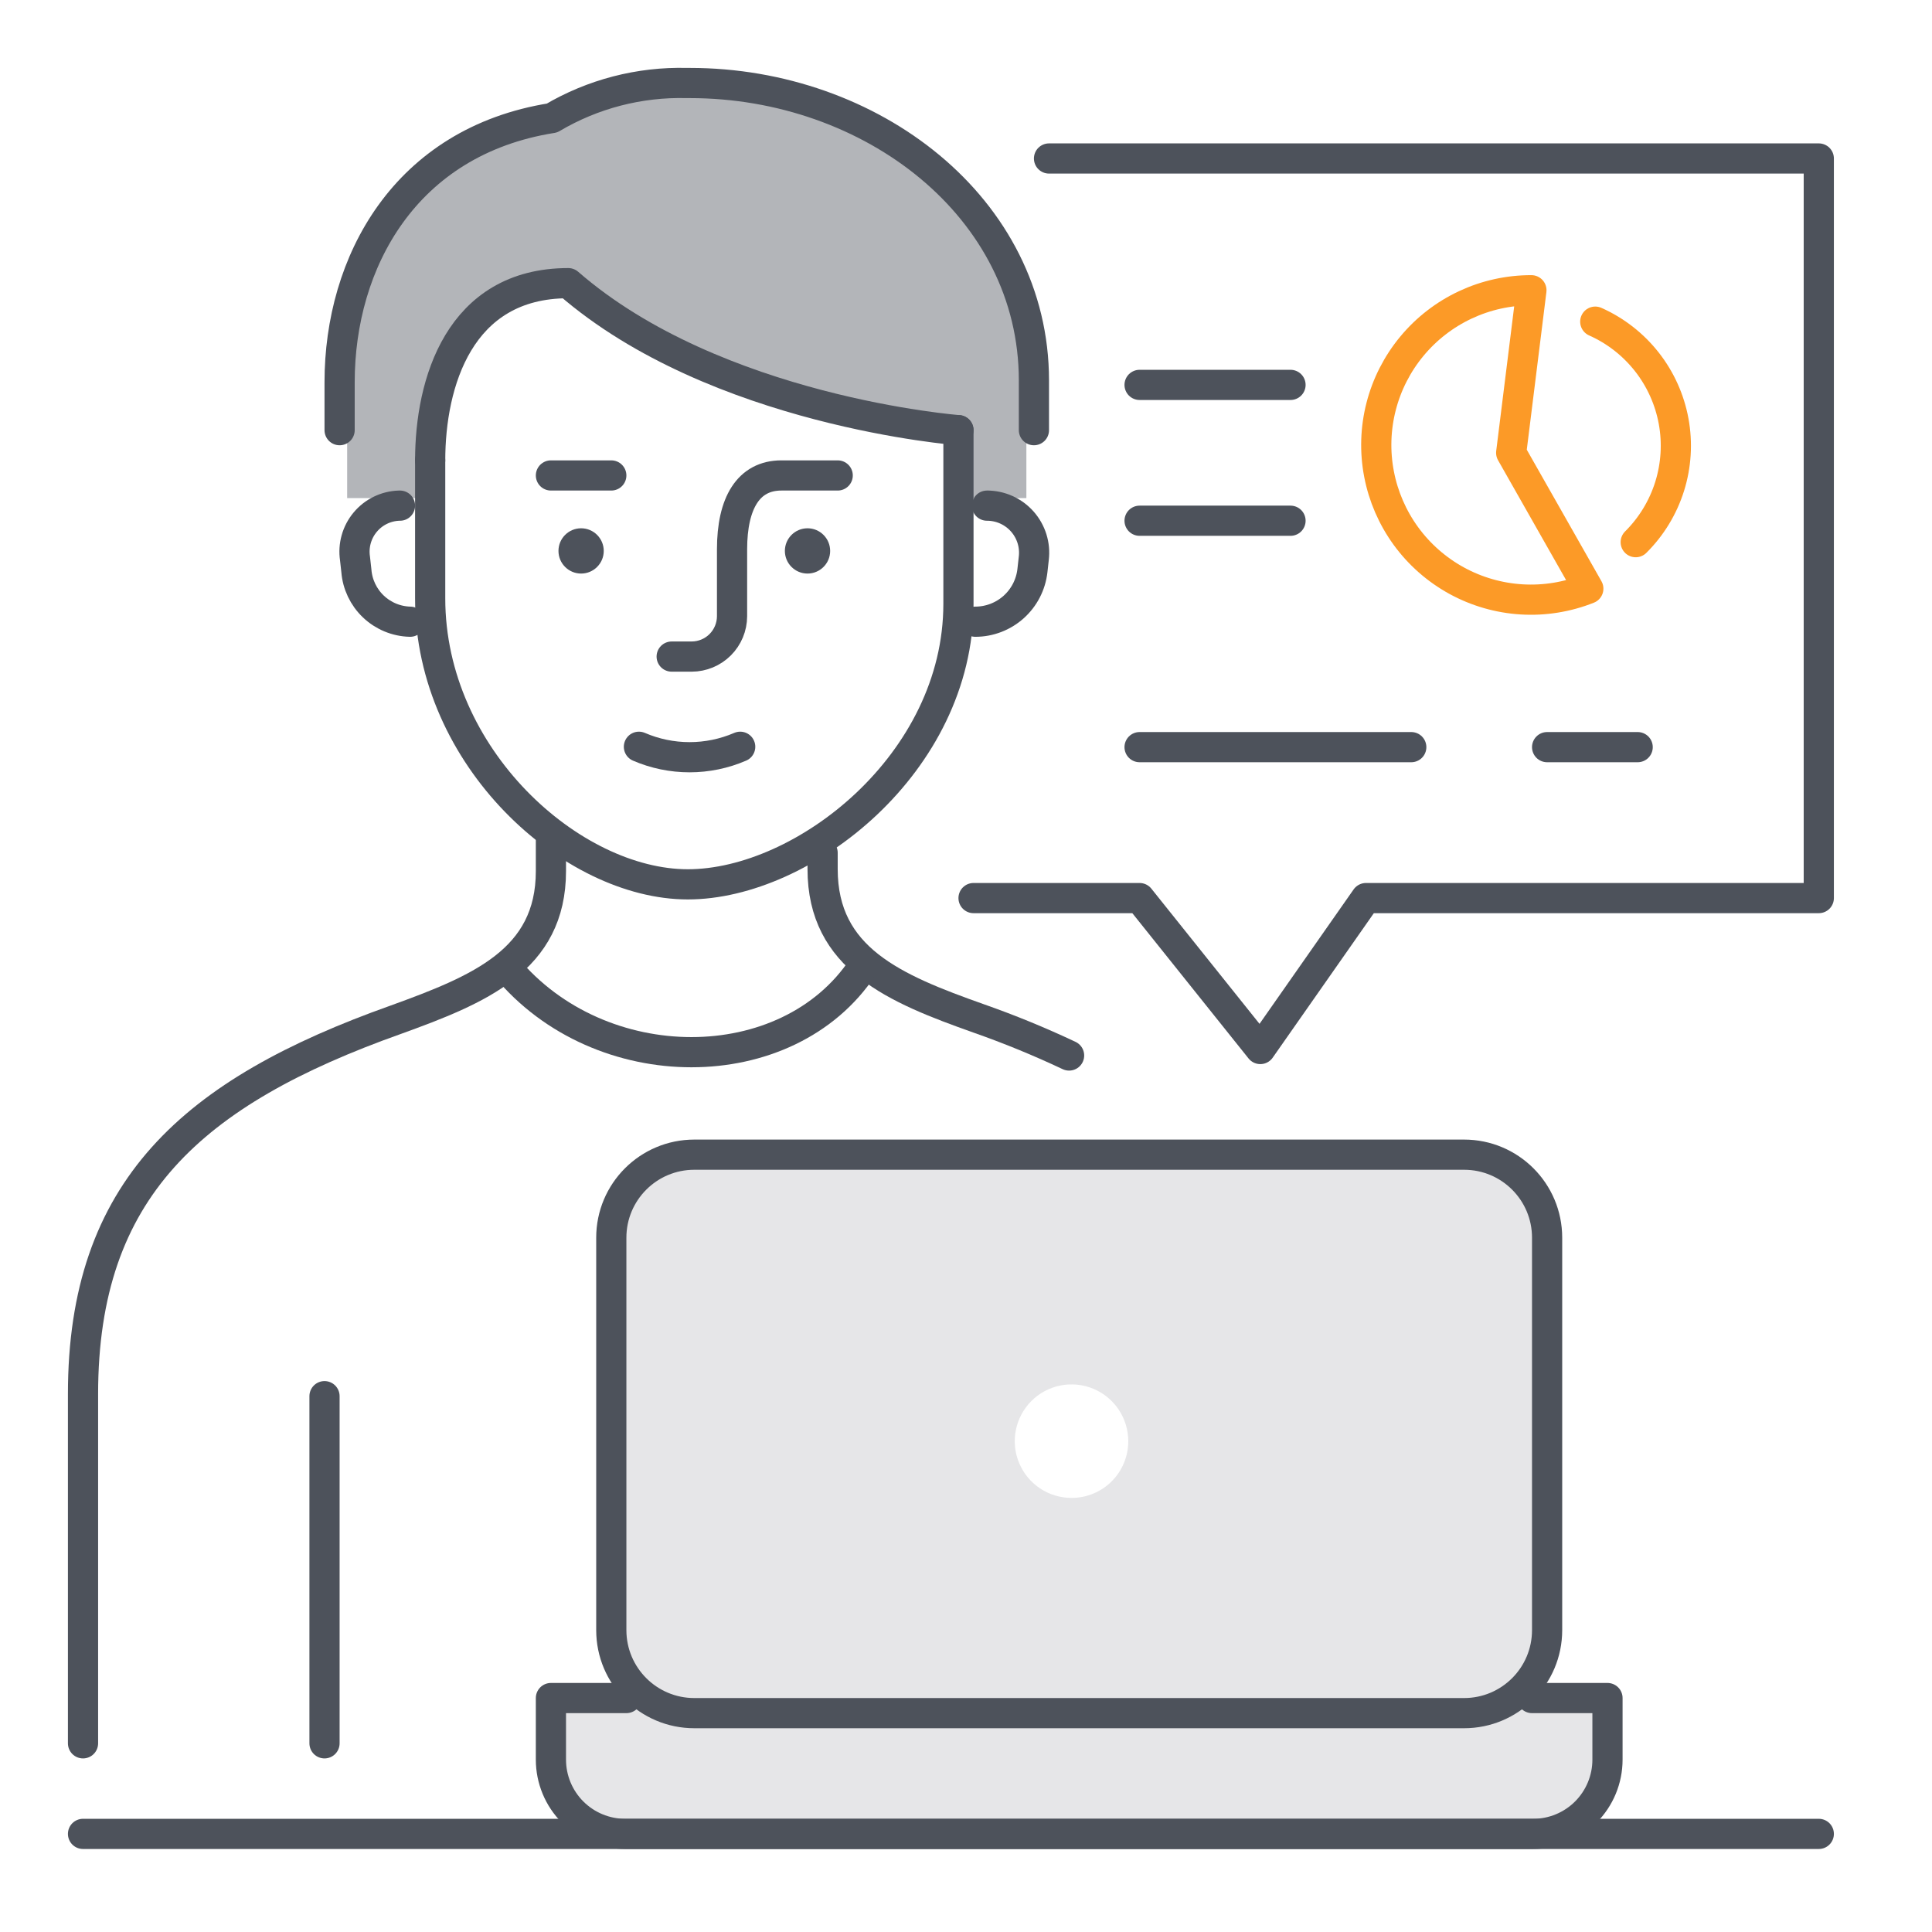 <?xml version="1.0" encoding="utf-8"?>
<svg xmlns="http://www.w3.org/2000/svg" fill="none" height="128" viewBox="0 0 128 128" width="128">
<path d="M100.12 30L105.23 39C103.826 39.56 102.316 39.803 100.808 39.711C99.3 39.619 97.83 39.195 96.505 38.469C95.18 37.742 94.031 36.732 93.142 35.51C92.254 34.288 91.646 32.884 91.363 31.4C91.079 29.916 91.128 28.387 91.505 26.923C91.882 25.46 92.578 24.098 93.543 22.935C94.508 21.772 95.718 20.837 97.087 20.196C98.455 19.556 99.949 19.226 101.46 19.23L100.12 30Z" stroke="#FC9A27" stroke-linejoin="round" stroke-width="2"/>
<path d="M23 33V24.88C23 16.93 27.22 8.88 36.76 7.33C39.389 5.729 42.423 4.92 45.5 5H45.71C57.44 5 68 13.26 68 24.77V33H63.39L63.71 28.69C54.24 28.4 45.42 24.19 36.93 17.92C30.42 19.75 27.3 24.71 27.79 33H23Z" fill="#B3B5B9"/>
<path d="M22.5 28.5V25.32C22.5 17.39 26.82 9.37 36.57 7.82C39.27 6.223 42.364 5.419 45.5 5.5H45.71C57.71 5.5 68.5 13.73 68.5 25.21V28.5" stroke="#4D525B" stroke-linecap="round" stroke-linejoin="round" stroke-width="2"/>
<path d="M28.5 30.5C28.5 25.39 30.41 18.76 37.65 18.76C47.43 27.27 63.5 28.5 63.5 28.5" stroke="#4D525B" stroke-linecap="round" stroke-linejoin="round" stroke-width="2"/>
<path d="M26.5 33.5H26.44C26.01 33.514 25.587 33.618 25.2 33.807C24.813 33.995 24.47 34.264 24.195 34.595C23.919 34.925 23.716 35.31 23.6 35.725C23.483 36.14 23.456 36.574 23.52 37L23.61 37.81C23.679 38.714 24.082 39.561 24.739 40.185C25.397 40.81 26.263 41.168 27.17 41.19" stroke="#4D525B" stroke-linecap="round" stroke-linejoin="round" stroke-width="2"/>
<path d="M65.5 33.5H65.39C65.832 33.499 66.269 33.593 66.672 33.774C67.076 33.956 67.436 34.22 67.729 34.551C68.022 34.882 68.241 35.272 68.373 35.694C68.504 36.116 68.544 36.561 68.49 37L68.4 37.81C68.294 38.739 67.851 39.597 67.154 40.22C66.457 40.843 65.555 41.189 64.62 41.19" stroke="#4D525B" stroke-linecap="round" stroke-linejoin="round" stroke-width="2"/>
<path d="M5.5 115.5V92.36C5.5 78.79 12.73 72.36 26.22 67.56C31.74 65.56 36.5 63.62 36.5 57.71V55.5" stroke="#4D525B" stroke-linecap="round" stroke-linejoin="round" stroke-width="2"/>
<path d="M54.5 56.5V57.58C54.5 63.52 59.28 65.5 64.83 67.47C66.871 68.186 68.874 69.007 70.83 69.93" stroke="#4D525B" stroke-linecap="round" stroke-linejoin="round" stroke-width="2"/>
<path d="M44.5 43.5H45.83C46.537 43.497 47.215 43.215 47.715 42.715C48.215 42.215 48.497 41.537 48.5 40.83V36.4C48.5 33.32 49.59 31.5 51.77 31.5H55.5" stroke="#4D525B" stroke-linecap="round" stroke-linejoin="round" stroke-width="2"/>
<path d="M63.5 28.5V40C63.5 50.57 53.24 58.59 45.57 58.59C37.9 58.59 28.5 50.21 28.5 39.64V30.5" stroke="#4D525B" stroke-linecap="round" stroke-linejoin="round" stroke-width="2"/>
<path d="M33.53 64.07C39.75 71.59 52.18 71.59 57.16 64.07" stroke="#4D525B" stroke-linecap="round" stroke-linejoin="round" stroke-width="2"/>
<path d="M42.33 49.475C43.389 49.932 44.531 50.168 45.685 50.168C46.839 50.168 47.98 49.932 49.04 49.475" stroke="#4D525B" stroke-linecap="round" stroke-linejoin="round" stroke-width="2"/>
<path d="M36.5 31.5H40.5" stroke="#4D525B" stroke-linecap="round" stroke-linejoin="round" stroke-width="2"/>
<path d="M96.5 77H46.5C45.041 77 43.642 77.579 42.611 78.611C41.58 79.642 41 81.041 41 82.5V107.5C41 108.959 41.58 110.358 42.611 111.389C43.642 112.421 45.041 113 46.5 113H96.5C97.959 113 99.358 112.421 100.389 111.389C101.421 110.358 102 108.959 102 107.5V82.5C102 81.041 101.421 79.642 100.389 78.611C99.358 77.579 97.959 77 96.5 77ZM71 99.24C70.255 99.242 69.527 99.023 68.907 98.611C68.287 98.198 67.804 97.611 67.518 96.924C67.232 96.236 67.157 95.479 67.302 94.749C67.447 94.019 67.805 93.348 68.331 92.821C68.858 92.295 69.529 91.936 70.259 91.792C70.989 91.647 71.746 91.722 72.433 92.008C73.121 92.294 73.708 92.777 74.121 93.397C74.533 94.017 74.752 94.746 74.75 95.49C74.75 96.485 74.355 97.438 73.652 98.142C72.948 98.845 71.995 99.24 71 99.24Z" fill="#E6E6E8"/>
<path d="M37 112V116.6C37 117.178 37.114 117.75 37.335 118.284C37.556 118.818 37.88 119.303 38.289 119.711C38.697 120.12 39.182 120.444 39.716 120.665C40.25 120.886 40.822 121 41.4 121H101.6C102.178 121 102.75 120.886 103.284 120.665C103.818 120.444 104.303 120.12 104.711 119.711C105.12 119.303 105.444 118.818 105.665 118.284C105.886 117.75 106 117.178 106 116.6V112H37Z" fill="#E6E6E8"/>
<path d="M5.5 121.5H120.5" stroke="#4D525B" stroke-linecap="round" stroke-linejoin="round" stroke-width="2"/>
<path d="M97 76.5H46C42.962 76.5 40.5 78.962 40.5 82V108C40.5 111.038 42.962 113.5 46 113.5H97C100.038 113.5 102.5 111.038 102.5 108V82C102.5 78.962 100.038 76.5 97 76.5Z" stroke="#4D525B" stroke-linecap="round" stroke-linejoin="round" stroke-width="2"/>
<path d="M41.5 112.5H36.5V116.58C36.5 117.885 37.018 119.136 37.941 120.059C38.864 120.982 40.115 121.5 41.42 121.5H101.58C102.885 121.5 104.136 120.982 105.059 120.059C105.982 119.136 106.5 117.885 106.5 116.58V112.5H101.5" stroke="#4D525B" stroke-linecap="round" stroke-linejoin="round" stroke-width="2"/>
<path d="M21.5 92.5V115.5" stroke="#4D525B" stroke-linecap="round" stroke-linejoin="round" stroke-width="2"/>
<path d="M38.5 38C39.328 38 40 37.328 40 36.5C40 35.672 39.328 35 38.5 35C37.672 35 37 35.672 37 36.5C37 37.328 37.672 38 38.5 38Z" fill="#4D525B"/>
<path d="M53.5 38C54.328 38 55 37.328 55 36.5C55 35.672 54.328 35 53.5 35C52.672 35 52 35.672 52 36.5C52 37.328 52.672 38 53.5 38Z" fill="#4D525B"/>
<path d="M69.5 10.5H120.5V59.5H90.5L83.5 69.5L75.5 59.5H64.5" stroke="#4D525B" stroke-linecap="round" stroke-linejoin="round" stroke-width="2"/>
<path d="M105.69 21.31C107.027 21.905 108.198 22.817 109.103 23.967C110.007 25.116 110.618 26.469 110.882 27.908C111.146 29.348 111.055 30.829 110.618 32.225C110.18 33.621 109.408 34.889 108.37 35.92" stroke="#FC9A27" stroke-linecap="round" stroke-linejoin="round" stroke-width="2"/>
<path d="M75.5 34.5H85.5" stroke="#4D525B" stroke-linecap="round" stroke-linejoin="round" stroke-width="2"/>
<path d="M75.5 25.5H85.5" stroke="#4D525B" stroke-linecap="round" stroke-linejoin="round" stroke-width="2"/>
<path d="M102.5 49.5H108.5" stroke="#4D525B" stroke-linecap="round" stroke-linejoin="round" stroke-width="2"/>
<path d="M75.5 49.5H93.5" stroke="#4D525B" stroke-linecap="round" stroke-linejoin="round" stroke-width="2"/>
</svg>